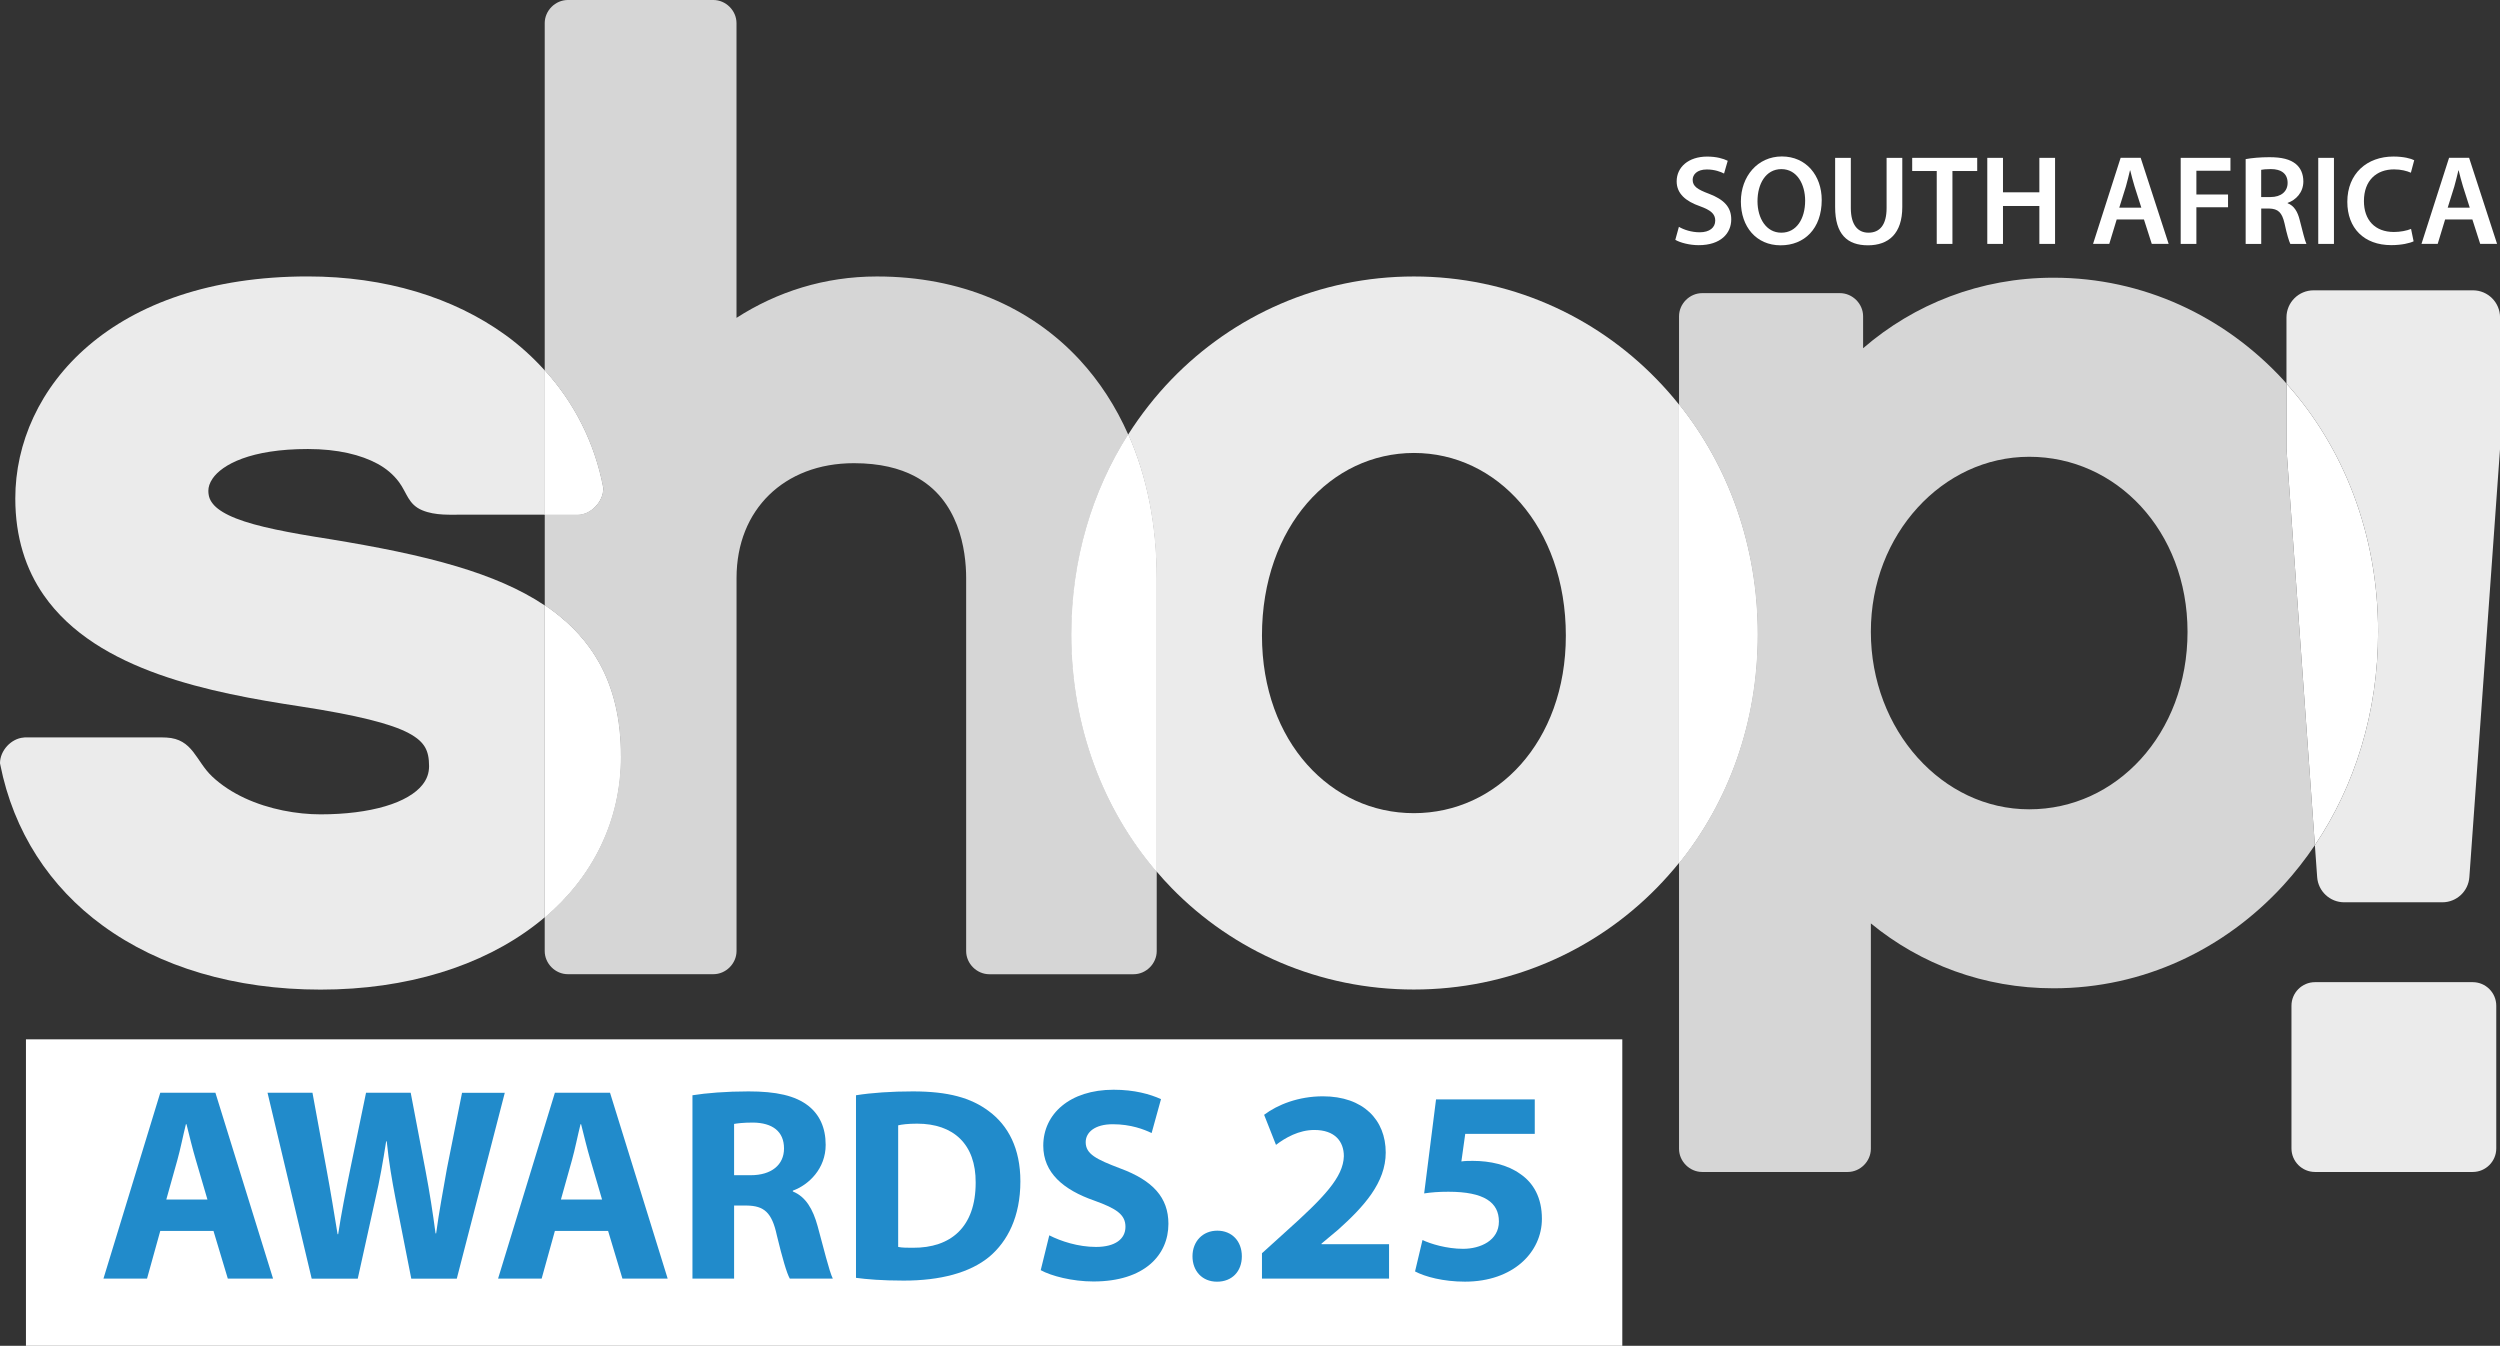 <?xml version="1.0" encoding="UTF-8"?><svg id="Layer_1" xmlns="http://www.w3.org/2000/svg" viewBox="0 0 570.3 307"><rect x="0" y="0" width="570.3" height="307" fill="#333333" stroke="none"/><defs><style>.cls-1{fill:#218bcb;}.cls-2,.cls-3,.cls-4{fill:#fff;}.cls-3{opacity:.9;}.cls-4{opacity:.8;}</style></defs><path class="cls-2" d="M382.98,51.74c1.13.67,2.91,1.25,4.75,1.25,2.27,0,3.55-1.08,3.55-2.68,0-1.49-.99-2.36-3.47-3.26-3.26-1.13-5.33-2.88-5.33-5.68,0-3.23,2.68-5.65,6.96-5.65,2.13,0,3.67.46,4.69.96l-.84,2.91c-.73-.38-2.1-.93-3.93-.93-2.27,0-3.23,1.19-3.23,2.36,0,1.51,1.13,2.21,3.76,3.2,3.41,1.31,5.04,3.03,5.04,5.83,0,3.17-2.39,5.88-7.43,5.88-2.1,0-4.25-.58-5.33-1.22l.82-2.97Z"/><path class="cls-2" d="M406.19,55.96c-5.56,0-9.06-4.25-9.06-9.99s3.82-10.28,9.35-10.28,9.09,4.34,9.09,9.93c0,6.58-3.99,10.34-9.35,10.34h-.03ZM406.37,53.08c3.47,0,5.42-3.2,5.42-7.31,0-3.7-1.83-7.19-5.42-7.19s-5.45,3.41-5.45,7.31,1.98,7.19,5.42,7.19h.03Z"/><path class="cls-2" d="M422.21,36.01v11.45c0,3.85,1.6,5.62,4.02,5.62,2.59,0,4.14-1.78,4.14-5.62v-11.45h3.58v11.21c0,6.06-3.12,8.74-7.84,8.74s-7.48-2.53-7.48-8.71v-11.24h3.58Z"/><path class="cls-2" d="M441.8,39.01h-5.59v-3h14.83v3h-5.65v16.63h-3.58v-16.63Z"/><path class="cls-2" d="M456.92,36.01v7.86h8.3v-7.86h3.58v19.63h-3.58v-8.65h-8.3v8.65h-3.58v-19.63h3.58Z"/><path class="cls-2" d="M482.86,50.07l-1.69,5.56h-3.7l6.29-19.63h4.57l6.38,19.63h-3.85l-1.78-5.56h-6.23ZM488.48,47.37l-1.54-4.83c-.38-1.19-.7-2.53-.99-3.67h-.06c-.29,1.13-.58,2.5-.93,3.67l-1.51,4.83h5.04Z"/><path class="cls-2" d="M497.45,36.01h11.36v2.94h-7.77v5.42h7.22v2.91h-7.22v8.36h-3.58v-19.63Z"/><path class="cls-2" d="M512.27,36.3c1.37-.26,3.35-.44,5.42-.44,2.83,0,4.72.47,6.06,1.57,1.08.9,1.69,2.27,1.69,3.96,0,2.53-1.72,4.25-3.58,4.89v.09c1.43.53,2.27,1.89,2.74,3.79.64,2.45,1.17,4.72,1.54,5.48h-3.67c-.29-.58-.79-2.18-1.31-4.63-.58-2.56-1.48-3.38-3.52-3.44h-1.81v8.07h-3.55v-19.34ZM515.82,44.95h2.13c2.42,0,3.9-1.28,3.9-3.23,0-2.13-1.48-3.15-3.82-3.15-1.13,0-1.86.09-2.21.17v6.21Z"/><path class="cls-2" d="M532.42,36.01v19.63h-3.58v-19.63h3.58Z"/><path class="cls-2" d="M550.59,55.05c-.84.41-2.71.87-5.1.87-6.23,0-10.02-3.9-10.02-9.87,0-6.47,4.51-10.34,10.51-10.34,2.36,0,4.02.46,4.75.84l-.76,2.85c-.93-.41-2.24-.76-3.84-.76-3.99,0-6.87,2.51-6.87,7.23,0,4.31,2.5,7.05,6.84,7.05,1.43,0,2.94-.29,3.91-.7l.58,2.82Z"/><path class="cls-2" d="M557.78,50.07l-1.69,5.56h-3.7l6.29-19.63h4.57l6.38,19.63h-3.85l-1.78-5.56h-6.23ZM563.4,47.37l-1.54-4.83c-.38-1.19-.7-2.53-.99-3.67h-.06c-.29,1.13-.58,2.5-.93,3.67l-1.51,4.83h5.04Z"/><rect class="cls-2" x="5.92" y="237.09" width="364.16" height="69.91"/><path class="cls-4" d="M257.37,99.13c-2.83-6.4-6.54-12.12-11.05-17.01-11.2-12.13-27.26-19.05-46.22-19.05h-.08c-11.95,0-22.79,3.5-32.01,9.44V15.14h0V5.28h0c0-2.86-2.42-5.28-5.27-5.28h-33.2c-2.86,0-5.27,2.41-5.28,5.27h0v9.87h0v69.36c6.67,7.37,11.32,16.38,13.3,26.61,0,.04.02.09.03.13.06,1.35-.46,2.68-1.31,3.76-1.11,1.41-2.77,2.41-4.53,2.41h-7.48v20.69c.8.53,1.58,1.09,2.33,1.66,4.05,3.09,7.42,6.78,9.92,11.19,3.34,5.88,5.11,12.99,5.1,21.5.02,14.73-6.45,27.54-17.36,36.8v7.7h0c0,2.86,2.42,5.28,5.27,5.28h33.21c2.86,0,5.27-2.42,5.28-5.27,0,0,0,0,0,0v-9.86h0v-75.26c.01-7.9,2.76-14.36,7.41-18.92,4.66-4.55,11.29-7.26,19.36-7.26,5.96,0,10.44,1.17,13.85,2.96,5.1,2.69,7.97,6.81,9.67,11.19,1.69,4.37,2.09,8.95,2.09,12.03v85.12c0,2.86,2.43,5.28,5.29,5.28h32.9c2.86,0,5.28-2.42,5.28-5.28v-18.16c-12.1-14.14-19.44-32.92-19.43-54.1,0-17.08,4.77-32.69,12.96-45.58Z"/><path class="cls-3" d="M377.94,86.53c-14.2-14.62-33.84-23.46-55.4-23.46h-.01c-21.56,0-41.13,8.84-55.27,23.46-3.69,3.82-7,8.04-9.9,12.59,4.21,9.51,6.47,20.55,6.47,32.72v66.95c1.11,1.3,2.24,2.57,3.43,3.78,14.13,14.48,33.7,23.16,55.25,23.16h.01c21.55,0,41.19-8.68,55.4-23.16,1.78-1.82,3.48-3.72,5.09-5.71v-104.58c-1.6-2.01-3.3-3.93-5.08-5.76ZM346.93,174.38c-6.3,7.07-14.88,11.11-24.39,11.12-9.52,0-18.1-4.05-24.39-11.12-6.29-7.07-10.26-17.21-10.27-29.38,0-12.48,3.99-22.92,10.29-30.21,6.31-7.29,14.88-11.45,24.37-11.46,9.49,0,18.06,4.17,24.37,11.46,6.3,7.29,10.29,17.73,10.29,30.21,0,12.18-3.98,22.31-10.27,29.38Z"/><path class="cls-2" d="M257.37,99.13c-8.19,12.89-12.96,28.49-12.96,45.58,0,21.17,7.33,39.96,19.43,54.1v-66.95c0-12.17-2.26-23.21-6.47-32.72Z"/><path class="cls-2" d="M257.37,99.13c-8.19,12.89-12.96,28.49-12.96,45.58,0,21.17,7.33,39.96,19.43,54.1v-66.95c0-12.17-2.26-23.21-6.47-32.72Z"/><path class="cls-4" d="M521.59,102.19v-14.69c-.25-.28-.5-.58-.75-.86-13.38-14.49-31.94-23.29-52.37-23.29h-.03c-16.69,0-31.76,6.01-43.41,16.07h-.02v-7.27c0-2.86-2.42-5.28-5.28-5.28h-31.43c-2.86,0-5.28,2.42-5.28,5.28v20.13c11.2,14.02,17.93,32.18,17.93,52.41,0,20.22-6.73,38.28-17.93,52.17v65.21c0,2.86,2.42,5.28,5.28,5.28h33.2c2.85,0,5.26-2.41,5.28-5.26v-51.44c11.33,9.3,25.8,14.8,41.66,14.8h.03c20.44,0,39-8.88,52.38-23.47,2.61-2.85,5.02-5.92,7.22-9.18l-6.46-90.17c-.01-.15-.02-.3-.02-.44ZM488.37,173.15c-6.56,7.2-15.52,11.47-25.47,11.47-9.91,0-18.89-4.47-25.46-11.79-6.57-7.32-10.66-17.48-10.66-28.71s4.09-21.09,10.65-28.3c6.57-7.21,15.55-11.61,25.47-11.62,9.96,0,18.93,4.21,25.48,11.3,6.54,7.09,10.63,17.07,10.64,28.62,0,11.7-4.1,21.83-10.65,29.03Z"/><path class="cls-2" d="M383.02,92.29v104.58c11.2-13.9,17.93-31.95,17.93-52.17,0-20.23-6.73-38.39-17.93-52.41Z"/><path class="cls-2" d="M383.02,92.29v104.58c11.2-13.9,17.93-31.95,17.93-52.17,0-20.23-6.73-38.39-17.93-52.41Z"/><path class="cls-3" d="M528.1,224.05h35.98c2.96,0,5.37,2.41,5.37,5.37v32.56c0,2.96-2.41,5.37-5.37,5.37h-35.98c-2.96,0-5.37-2.41-5.37-5.37v-32.56c0-2.96,2.41-5.37,5.37-5.37Z"/><path class="cls-3" d="M564.13,66.23h-36.36c-3.41,0-6.18,2.77-6.18,6.18v15.1c12.94,14.42,20.9,34.25,20.9,56.61,0,18.46-5.35,35.23-14.42,48.68l.52,7.29c.23,3.23,2.92,5.74,6.16,5.74h22.4c3.24,0,5.93-2.5,6.16-5.74l6.98-97.46c.01-.15.02-.3.02-.44v-29.78c0-3.41-2.77-6.18-6.18-6.18Z"/><path class="cls-2" d="M521.59,87.5v14.69c0,.15,0,.29.02.44l6.46,90.17c9.07-13.45,14.42-30.22,14.42-48.68,0-22.36-7.95-42.19-20.9-56.61Z"/><path class="cls-3" d="M124.25,207.1v-69c-5.64-3.78-12.38-6.59-19.97-8.87-8.66-2.6-18.44-4.5-29.02-6.24-9.31-1.45-16.67-2.85-21.4-4.72-2.36-.92-4.03-1.96-4.98-2.97-.95-1.04-1.33-1.94-1.35-3.33,0-.85.27-1.78.98-2.82,1.06-1.54,3.2-3.24,6.76-4.54,3.55-1.3,8.47-2.18,14.96-2.18,6.84,0,12.13,1.33,15.88,3.36,1.91,1.03,3.6,2.42,4.9,4.17,1.85,2.49,2.1,5.11,5.33,6.45,2.99,1.24,6.4.99,9.57.99h18.35v-32.91c-2.68-2.96-5.65-5.68-8.96-8.07-11.84-8.56-27.4-13.36-45.11-13.36-22.21,0-38.89,6.28-50.03,15.82-11.15,9.53-16.68,22.29-16.67,34.84,0,8.83,2.39,16.15,6.47,22.02,6.13,8.83,15.77,14.35,26.29,18.1,10.53,3.75,22.02,5.75,32.14,7.29,13.06,2.01,20.82,3.96,24.87,6.13,2.03,1.09,3.08,2.13,3.71,3.22.62,1.1.91,2.42.91,4.3-.01,1.64-.5,2.97-1.53,4.27-1.53,1.94-4.45,3.7-8.49,4.88-4.02,1.19-9.07,1.84-14.74,1.84-5.36,0-11.76-1.13-17.3-3.71-2.7-1.26-5.26-2.88-7.44-4.94-3.74-3.54-4.37-8.56-10.42-8.87-.41-.02-.82-.04-1.3-.04H5.74c-.12,0-.23.03-.35.04C2.54,168.47,0,171.23,0,174.1c.02.11.04.21.06.32,3.03,15.3,11.3,27.93,23.38,36.73,12.95,9.45,30.13,14.6,49.69,14.6,19.72,0,36.76-5.37,48.97-14.75.74-.56,1.45-1.14,2.15-1.74v-2.16h0Z"/><path class="cls-2" d="M141.61,172.46c0-8.51-1.76-15.62-5.1-21.5-2.5-4.41-5.88-8.1-9.92-11.19-.75-.57-1.53-1.13-2.33-1.66v69h0v2.16c10.92-9.26,17.38-22.07,17.36-36.8Z"/><path class="cls-2" d="M141.61,172.46c0-8.51-1.76-15.62-5.1-21.5-2.5-4.41-5.88-8.1-9.92-11.19-.75-.57-1.53-1.13-2.33-1.66v69h0v2.16c10.92-9.26,17.38-22.07,17.36-36.8Z"/><path class="cls-2" d="M131.73,117.41c1.75,0,3.42-.99,4.53-2.41.85-1.08,1.37-2.41,1.31-3.76,0-.04-.02-.09-.03-.13-1.98-10.23-6.62-19.24-13.3-26.61v32.91h7.48Z"/><path class="cls-2" d="M131.73,117.41c1.75,0,3.42-.99,4.53-2.41.85-1.08,1.37-2.41,1.31-3.76,0-.04-.02-.09-.03-.13-1.98-10.23-6.62-19.24-13.3-26.61v32.91h7.48Z"/><path class="cls-1" d="M36.56,280.8l-3.02,10.88h-9.94l12.96-42.4h12.58l13.15,42.4h-10.32l-3.27-10.88h-12.14ZM47.32,273.63l-2.64-9c-.75-2.52-1.51-5.66-2.14-8.18h-.13c-.63,2.52-1.26,5.73-1.95,8.18l-2.52,9h9.37Z"/><path class="cls-1" d="M71.1,291.68l-10.07-42.4h10.25l3.21,17.49c.94,5.03,1.82,10.51,2.52,14.78h.13c.69-4.59,1.7-9.69,2.77-14.91l3.59-17.36h10.19l3.4,17.87c.94,4.97,1.64,9.5,2.27,14.22h.13c.63-4.72,1.57-9.69,2.45-14.72l3.46-17.36h9.75l-10.95,42.4h-10.38l-3.59-18.24c-.82-4.28-1.51-8.24-2.01-13.09h-.13c-.75,4.78-1.45,8.81-2.45,13.09l-4.03,18.24h-10.51Z"/><path class="cls-1" d="M126.58,280.8l-3.02,10.88h-9.94l12.96-42.4h12.58l13.15,42.4h-10.32l-3.27-10.88h-12.14ZM137.34,273.63l-2.64-9c-.75-2.52-1.51-5.66-2.14-8.18h-.13c-.63,2.52-1.26,5.73-1.95,8.18l-2.52,9h9.37Z"/><path class="cls-1" d="M157.97,249.85c3.08-.5,7.68-.88,12.77-.88,6.29,0,10.69.94,13.71,3.33,2.52,2.01,3.9,4.97,3.9,8.87,0,5.41-3.84,9.12-7.49,10.44v.19c2.96,1.2,4.59,4.03,5.66,7.93,1.32,4.78,2.64,10.32,3.46,11.95h-9.81c-.69-1.2-1.7-4.66-2.96-9.88-1.13-5.28-2.96-6.73-6.86-6.79h-2.89v16.67h-9.5v-41.84ZM167.47,268.09h3.77c4.78,0,7.61-2.39,7.61-6.1,0-3.9-2.64-5.85-7.05-5.91-2.33,0-3.65.19-4.34.31v11.7Z"/><path class="cls-1" d="M195.28,249.85c3.52-.57,8.12-.88,12.96-.88,8.05,0,13.27,1.45,17.36,4.53,4.4,3.27,7.17,8.49,7.17,15.98,0,8.12-2.96,13.71-7.05,17.18-4.47,3.71-11.26,5.47-19.57,5.47-4.97,0-8.49-.31-10.88-.63v-41.65ZM204.9,284.45c.82.19,2.14.19,3.33.19,8.68.06,14.34-4.72,14.34-14.85.06-8.81-5.1-13.46-13.34-13.46-2.14,0-3.52.19-4.34.38v27.74Z"/><path class="cls-1" d="M239.38,281.81c2.58,1.32,6.54,2.64,10.63,2.64,4.4,0,6.73-1.82,6.73-4.59s-2.01-4.15-7.11-5.98c-7.05-2.45-11.64-6.35-11.64-12.52,0-7.23,6.04-12.77,16.04-12.77,4.78,0,8.3,1.01,10.82,2.14l-2.14,7.74c-1.7-.82-4.72-2.01-8.87-2.01s-6.17,1.89-6.17,4.09c0,2.71,2.39,3.9,7.86,5.98,7.49,2.77,11.01,6.67,11.01,12.65,0,7.11-5.47,13.15-17.11,13.15-4.84,0-9.63-1.26-12.02-2.58l1.95-7.93Z"/><path class="cls-1" d="M272.03,286.59c0-3.4,2.33-5.85,5.66-5.85s5.6,2.39,5.6,5.85-2.26,5.79-5.66,5.79-5.6-2.45-5.6-5.79Z"/><path class="cls-1" d="M287.88,291.68v-5.79l5.28-4.78c8.93-7.99,13.27-12.58,13.4-17.36,0-3.33-2.01-5.98-6.73-5.98-3.52,0-6.61,1.76-8.75,3.4l-2.71-6.86c3.08-2.33,7.86-4.22,13.4-4.22,9.25,0,14.34,5.41,14.34,12.83,0,6.86-4.97,12.33-10.88,17.62l-3.77,3.15v.13h15.41v7.86h-29Z"/><path class="cls-1" d="M350.1,258.66h-15.85l-.88,6.29c.88-.13,1.64-.13,2.64-.13,3.9,0,7.86.88,10.76,2.96,3.08,2.08,4.97,5.47,4.97,10.25,0,7.61-6.54,14.34-17.55,14.34-4.97,0-9.12-1.13-11.39-2.33l1.7-7.17c1.82.88,5.54,2.01,9.25,2.01,3.96,0,8.18-1.89,8.18-6.23s-3.33-6.79-11.51-6.79c-2.27,0-3.84.13-5.54.38l2.71-21.45h22.52v7.86Z"/></svg>